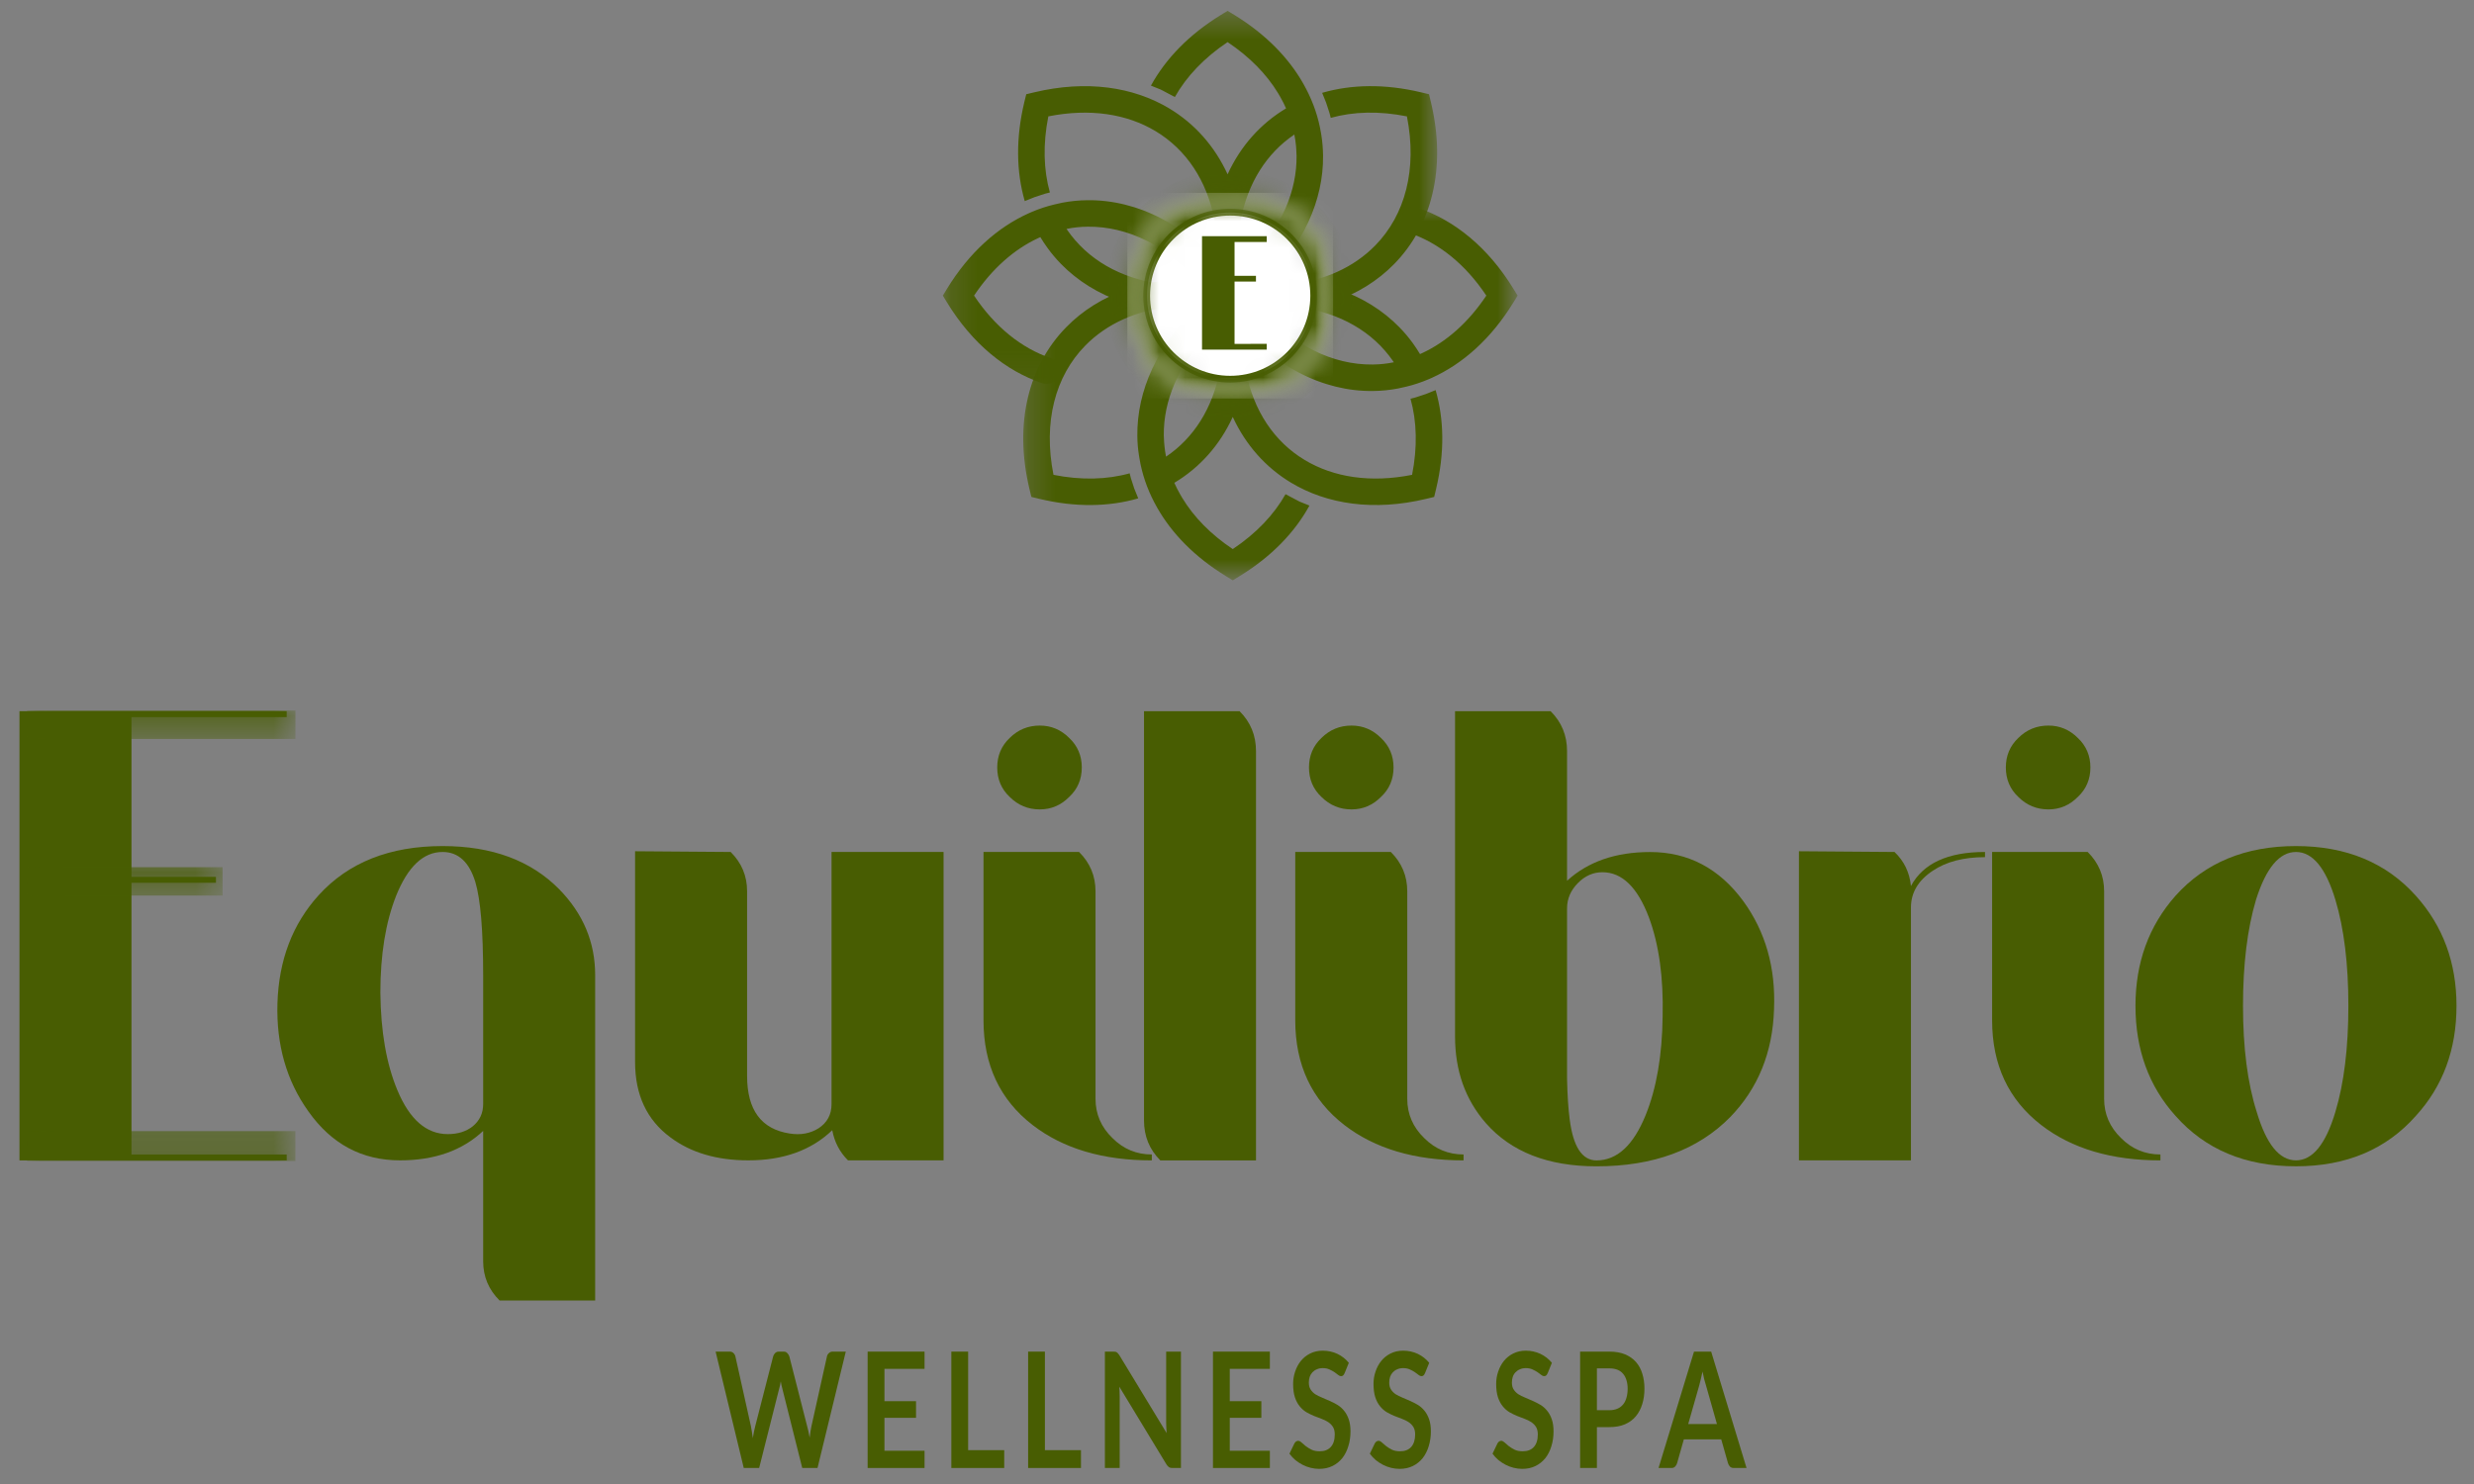 <svg width="95" height="57" viewBox="0 0 95 57" fill="none" xmlns="http://www.w3.org/2000/svg">
<rect x="0" y="0" width="95" height="57" fill="#808080" stroke="none"/>
<path d="M11.008 27.544H5.049V33.68H8.292V33.907H5.049V44.344H11.008V44.571H0.748V27.316H11.008V27.544Z" fill="#485D02"/>
<path d="M16.995 32.497C18.89 32.497 20.383 33.05 21.473 34.155C22.393 35.094 22.854 36.193 22.854 37.452V49.952H19.184C18.763 49.534 18.553 49.031 18.553 48.444V43.438C17.75 44.193 16.686 44.569 15.36 44.569C13.9 44.569 12.727 43.942 11.84 42.685C11.001 41.511 10.606 40.126 10.654 38.533C10.706 36.874 11.233 35.49 12.239 34.382C13.381 33.126 14.966 32.497 16.995 32.497ZM17.195 43.561C17.582 43.561 17.901 43.461 18.153 43.261C18.419 43.043 18.553 42.76 18.553 42.407V37.452C18.553 35.742 18.453 34.55 18.253 33.878C18.017 33.109 17.597 32.724 16.995 32.724C16.256 32.724 15.661 33.286 15.21 34.409C14.807 35.43 14.606 36.67 14.606 38.129C14.621 39.622 14.839 40.871 15.26 41.876C15.729 43 16.374 43.561 17.195 43.561Z" fill="#485D02"/>
<path d="M36.232 32.724V44.569H32.562C32.244 44.251 32.042 43.865 31.958 43.411C31.152 44.183 30.079 44.569 28.738 44.569C27.53 44.569 26.532 44.276 25.745 43.688C24.839 43.019 24.387 42.055 24.387 40.794V32.696L28.057 32.724C28.477 33.141 28.688 33.644 28.688 34.231V41.326C28.688 42.634 29.233 43.372 30.323 43.538C30.741 43.605 31.11 43.538 31.431 43.338C31.764 43.12 31.931 42.81 31.931 42.407V32.724H36.232Z" fill="#485D02"/>
<path d="M42.067 42.203C42.067 42.792 42.285 43.296 42.721 43.716C43.139 44.134 43.641 44.343 44.229 44.343V44.57C42.351 44.57 40.825 44.118 39.651 43.212C38.394 42.24 37.766 40.899 37.766 39.188V32.724H41.436C41.856 33.142 42.067 33.645 42.067 34.232V42.203ZM39.928 31.089C39.476 31.089 39.09 30.929 38.77 30.608C38.452 30.308 38.293 29.931 38.293 29.477C38.293 29.026 38.452 28.649 38.77 28.346C39.09 28.028 39.476 27.869 39.928 27.869C40.364 27.869 40.741 28.028 41.059 28.346C41.379 28.649 41.54 29.026 41.54 29.477C41.54 29.931 41.379 30.308 41.059 30.608C40.741 30.929 40.364 31.089 39.928 31.089Z" fill="#485D02"/>
<path d="M43.929 27.316H47.599C48.019 27.734 48.23 28.246 48.23 28.852V44.571H44.556C44.138 44.153 43.929 43.642 43.929 43.036V27.316Z" fill="#485D02"/>
<path d="M54.038 42.203C54.038 42.792 54.256 43.296 54.692 43.716C55.11 44.134 55.612 44.343 56.2 44.343V44.57C54.322 44.57 52.796 44.118 51.622 43.212C50.365 42.24 49.737 40.899 49.737 39.188V32.724H53.407C53.827 33.142 54.038 33.645 54.038 34.232V42.203ZM51.899 31.089C51.447 31.089 51.061 30.929 50.741 30.608C50.423 30.308 50.264 29.931 50.264 29.477C50.264 29.026 50.423 28.649 50.741 28.346C51.061 28.028 51.447 27.869 51.899 27.869C52.335 27.869 52.712 28.028 53.03 28.346C53.35 28.649 53.511 29.026 53.511 29.477C53.511 29.931 53.35 30.308 53.03 30.608C52.712 30.929 52.335 31.089 51.899 31.089Z" fill="#485D02"/>
<path d="M63.367 32.726C64.826 32.726 66.017 33.355 66.941 34.611C67.795 35.786 68.188 37.17 68.122 38.762C68.07 40.422 67.509 41.804 66.437 42.909C65.195 44.169 63.485 44.798 61.305 44.798C59.443 44.798 58.025 44.244 57.053 43.136C56.265 42.231 55.873 41.124 55.873 39.816V27.316H59.542C59.963 27.734 60.174 28.246 60.174 28.852V33.83C60.979 33.094 62.043 32.726 63.367 32.726ZM61.305 44.571C62.092 44.571 62.719 43.993 63.19 42.836C63.61 41.798 63.828 40.532 63.844 39.039C63.88 37.547 63.704 36.28 63.317 35.237C62.881 34.082 62.286 33.502 61.532 33.502C61.18 33.502 60.87 33.638 60.601 33.907C60.316 34.192 60.174 34.519 60.174 34.888V41.451C60.188 42.072 60.221 42.584 60.274 42.986C60.407 44.043 60.751 44.571 61.305 44.571Z" fill="#485D02"/>
<path d="M73.379 34.032C73.848 33.16 74.796 32.724 76.223 32.724V32.923C75.398 32.923 74.728 33.099 74.21 33.45C73.656 33.82 73.379 34.289 73.379 34.858V44.569H69.078V32.696L72.748 32.724C73.117 33.075 73.327 33.512 73.379 34.032Z" fill="#485D02"/>
<path d="M80.797 42.203C80.797 42.792 81.015 43.296 81.451 43.716C81.869 44.134 82.371 44.343 82.959 44.343V44.57C81.081 44.57 79.555 44.118 78.381 43.212C77.124 42.24 76.496 40.899 76.496 39.188V32.724H80.166C80.586 33.142 80.797 33.645 80.797 34.232V42.203ZM78.658 31.089C78.206 31.089 77.82 30.929 77.5 30.608C77.182 30.308 77.023 29.931 77.023 29.477C77.023 29.026 77.182 28.649 77.5 28.346C77.82 28.028 78.206 27.869 78.658 27.869C79.094 27.869 79.471 28.028 79.789 28.346C80.109 28.649 80.27 29.026 80.27 29.477C80.27 29.931 80.109 30.308 79.789 30.608C79.471 30.929 79.094 31.089 78.658 31.089Z" fill="#485D02"/>
<path d="M88.164 32.497C90.092 32.497 91.628 33.135 92.77 34.409C93.808 35.566 94.328 36.974 94.328 38.633C94.328 40.311 93.808 41.719 92.77 42.857C91.628 44.151 90.092 44.797 88.164 44.797C86.22 44.797 84.677 44.151 83.536 42.857C82.512 41.719 82.001 40.311 82.001 38.633C82.001 36.974 82.512 35.566 83.536 34.409C84.677 33.135 86.22 32.497 88.164 32.497ZM88.164 44.569C88.802 44.569 89.307 43.95 89.677 42.707C90.01 41.602 90.176 40.244 90.176 38.633C90.176 37.023 90.01 35.665 89.677 34.559C89.307 33.336 88.802 32.724 88.164 32.724C87.528 32.724 87.016 33.336 86.629 34.559C86.295 35.683 86.13 37.041 86.13 38.633C86.13 40.244 86.304 41.602 86.656 42.707C87.025 43.95 87.528 44.569 88.164 44.569Z" fill="#485D02"/>
<mask id="mask0_376_179" style="mask-type:luminance" maskUnits="userSpaceOnUse" x="1" y="27" width="11" height="2">
<path d="M1.04 27.293H11.343V28.383H1.04V27.293Z" fill="white"/>
</mask>
<g mask="url(#mask0_376_179)">
<path d="M1.04 27.293H11.344V28.383H1.04V27.293Z" fill="#485D02"/>
</g>
<mask id="mask1_376_179" style="mask-type:luminance" maskUnits="userSpaceOnUse" x="1" y="33" width="8" height="2">
<path d="M1.04 33.308H8.548V34.398H1.04V33.308Z" fill="white"/>
</mask>
<g mask="url(#mask1_376_179)">
<path d="M1.04 33.308H8.547V34.398H1.04V33.308Z" fill="#485D02"/>
</g>
<mask id="mask2_376_179" style="mask-type:luminance" maskUnits="userSpaceOnUse" x="1" y="43" width="11" height="2">
<path d="M1.04 43.446H11.343V44.593H1.04V43.446Z" fill="white"/>
</mask>
<g mask="url(#mask2_376_179)">
<path d="M1.04 43.446H11.342V44.593H1.04V43.446Z" fill="#485D02"/>
</g>
<path d="M32.478 51.915L31.392 56.385H30.806L30.04 53.333C30.019 53.26 29.999 53.167 29.981 53.057C29.972 53.113 29.962 53.163 29.953 53.21C29.944 53.254 29.933 53.295 29.921 53.333L29.151 56.385H28.56L27.479 51.915H28.024C28.079 51.915 28.125 51.933 28.161 51.968C28.2 52.003 28.227 52.048 28.239 52.102L28.835 54.78C28.846 54.847 28.859 54.919 28.872 54.997C28.883 55.071 28.896 55.152 28.908 55.237C28.92 55.152 28.934 55.071 28.95 54.997C28.965 54.919 28.982 54.847 29 54.78L29.688 52.102C29.699 52.056 29.724 52.013 29.761 51.974C29.8 51.935 29.848 51.915 29.903 51.915H30.095C30.15 51.915 30.194 51.933 30.228 51.968C30.265 52.003 30.292 52.048 30.311 52.102L30.994 54.78C31.03 54.906 31.062 55.052 31.09 55.219C31.108 55.055 31.131 54.909 31.159 54.78L31.754 52.102C31.764 52.053 31.788 52.009 31.828 51.974C31.867 51.935 31.915 51.915 31.97 51.915H32.478Z" fill="#485D02"/>
<path d="M33.962 52.577V53.819H35.175V54.458H33.962V55.723H35.502V56.385H33.317V51.915H35.502V52.577H33.962Z" fill="#485D02"/>
<path d="M38.562 55.7V56.385H36.531V51.915H37.176V55.7H38.562Z" fill="#485D02"/>
<path d="M41.509 55.7V56.385H39.479V51.915H40.124V55.7H41.509Z" fill="#485D02"/>
<path d="M45.348 51.915V56.385H45.016C44.964 56.385 44.922 56.376 44.889 56.356C44.855 56.332 44.822 56.296 44.789 56.244L42.981 53.263C42.99 53.4 42.995 53.526 42.995 53.643V56.385H42.427V51.915H42.763C42.791 51.915 42.813 51.918 42.831 51.921C42.852 51.925 42.87 51.933 42.886 51.944C42.901 51.953 42.916 51.966 42.931 51.985C42.946 52.002 42.963 52.023 42.981 52.05L44.798 55.044C44.791 54.97 44.787 54.897 44.785 54.827C44.781 54.756 44.78 54.692 44.78 54.633V51.915H45.348Z" fill="#485D02"/>
<path d="M47.222 52.577V53.819H48.435V54.458H47.222V55.723H48.762V56.385H46.577V51.915H48.762V52.577H47.222Z" fill="#485D02"/>
<path d="M51.635 52.736C51.617 52.779 51.597 52.81 51.576 52.829C51.555 52.849 51.527 52.858 51.494 52.858C51.46 52.858 51.424 52.843 51.385 52.811C51.346 52.781 51.299 52.746 51.245 52.706C51.19 52.669 51.127 52.634 51.054 52.602C50.981 52.567 50.895 52.549 50.795 52.549C50.706 52.549 50.629 52.565 50.563 52.596C50.496 52.623 50.441 52.663 50.395 52.712C50.35 52.759 50.315 52.817 50.291 52.887C50.269 52.954 50.259 53.027 50.259 53.109C50.259 53.214 50.282 53.301 50.327 53.371C50.373 53.441 50.432 53.502 50.504 53.551C50.579 53.598 50.666 53.642 50.763 53.68C50.86 53.719 50.959 53.761 51.058 53.808C51.158 53.852 51.256 53.901 51.354 53.959C51.45 54.018 51.535 54.092 51.608 54.181C51.683 54.271 51.744 54.382 51.79 54.513C51.835 54.641 51.858 54.797 51.858 54.979C51.858 55.182 51.831 55.37 51.776 55.545C51.724 55.719 51.647 55.874 51.544 56.005C51.441 56.133 51.315 56.235 51.167 56.308C51.019 56.381 50.847 56.419 50.654 56.419C50.545 56.419 50.436 56.404 50.327 56.378C50.22 56.352 50.118 56.312 50.018 56.262C49.921 56.212 49.829 56.151 49.741 56.081C49.656 56.008 49.58 55.926 49.514 55.836L49.705 55.44C49.72 55.414 49.739 55.39 49.764 55.37C49.791 55.351 49.82 55.341 49.85 55.341C49.889 55.341 49.932 55.363 49.977 55.405C50.023 55.444 50.077 55.491 50.141 55.545C50.207 55.596 50.283 55.642 50.368 55.685C50.452 55.724 50.555 55.743 50.677 55.743C50.859 55.743 50.999 55.689 51.099 55.58C51.202 55.468 51.254 55.306 51.254 55.096C51.254 54.979 51.231 54.885 51.186 54.81C51.14 54.737 51.079 54.675 51.004 54.624C50.928 54.574 50.842 54.531 50.745 54.496C50.651 54.461 50.554 54.424 50.454 54.385C50.354 54.343 50.256 54.295 50.159 54.239C50.065 54.181 49.98 54.105 49.905 54.012C49.829 53.919 49.769 53.805 49.723 53.668C49.678 53.528 49.655 53.358 49.655 53.155C49.655 52.992 49.68 52.835 49.732 52.683C49.783 52.529 49.856 52.392 49.95 52.275C50.047 52.156 50.165 52.06 50.304 51.99C50.446 51.917 50.609 51.879 50.79 51.879C50.993 51.879 51.181 51.92 51.354 52.001C51.526 52.083 51.673 52.198 51.794 52.345L51.635 52.736Z" fill="#485D02"/>
<path d="M54.722 52.736C54.704 52.779 54.684 52.81 54.663 52.829C54.642 52.849 54.614 52.858 54.581 52.858C54.547 52.858 54.511 52.843 54.472 52.811C54.433 52.781 54.386 52.746 54.331 52.706C54.277 52.669 54.214 52.634 54.141 52.602C54.068 52.567 53.982 52.549 53.882 52.549C53.793 52.549 53.716 52.565 53.65 52.596C53.583 52.623 53.528 52.663 53.482 52.712C53.437 52.759 53.402 52.817 53.378 52.887C53.356 52.954 53.346 53.027 53.346 53.109C53.346 53.214 53.369 53.301 53.414 53.371C53.459 53.441 53.519 53.502 53.591 53.551C53.666 53.598 53.752 53.642 53.85 53.68C53.947 53.719 54.045 53.761 54.145 53.808C54.245 53.852 54.343 53.901 54.441 53.959C54.537 54.018 54.622 54.092 54.695 54.181C54.77 54.271 54.831 54.382 54.877 54.513C54.922 54.641 54.945 54.797 54.945 54.979C54.945 55.182 54.917 55.37 54.863 55.545C54.811 55.719 54.733 55.874 54.631 56.005C54.528 56.133 54.402 56.235 54.254 56.308C54.106 56.381 53.934 56.419 53.741 56.419C53.632 56.419 53.523 56.404 53.414 56.378C53.307 56.352 53.205 56.312 53.105 56.262C53.008 56.212 52.916 56.151 52.828 56.081C52.743 56.008 52.667 55.926 52.601 55.836L52.792 55.44C52.807 55.414 52.826 55.39 52.851 55.37C52.878 55.351 52.907 55.341 52.937 55.341C52.976 55.341 53.019 55.363 53.064 55.405C53.11 55.444 53.164 55.491 53.228 55.545C53.294 55.596 53.37 55.642 53.455 55.685C53.539 55.724 53.642 55.743 53.764 55.743C53.946 55.743 54.086 55.689 54.186 55.58C54.288 55.468 54.341 55.306 54.341 55.096C54.341 54.979 54.318 54.885 54.273 54.81C54.227 54.737 54.166 54.675 54.091 54.624C54.015 54.574 53.928 54.531 53.832 54.496C53.738 54.461 53.641 54.424 53.541 54.385C53.441 54.343 53.343 54.295 53.246 54.239C53.152 54.181 53.067 54.105 52.992 54.012C52.916 53.919 52.855 53.805 52.81 53.668C52.765 53.528 52.742 53.358 52.742 53.155C52.742 52.992 52.767 52.835 52.819 52.683C52.87 52.529 52.943 52.392 53.037 52.275C53.134 52.156 53.252 52.06 53.391 51.99C53.533 51.917 53.696 51.879 53.877 51.879C54.08 51.879 54.268 51.92 54.441 52.001C54.613 52.083 54.76 52.198 54.881 52.345L54.722 52.736Z" fill="#485D02"/>
<path d="M59.433 52.736C59.414 52.779 59.394 52.81 59.374 52.829C59.352 52.849 59.325 52.858 59.292 52.858C59.258 52.858 59.221 52.843 59.183 52.811C59.143 52.781 59.096 52.746 59.042 52.706C58.987 52.669 58.924 52.634 58.851 52.602C58.779 52.567 58.692 52.549 58.592 52.549C58.504 52.549 58.427 52.565 58.361 52.596C58.294 52.623 58.238 52.663 58.193 52.712C58.147 52.759 58.112 52.817 58.088 52.887C58.067 52.954 58.056 53.027 58.056 53.109C58.056 53.214 58.079 53.301 58.124 53.371C58.17 53.441 58.229 53.502 58.302 53.551C58.377 53.598 58.463 53.642 58.56 53.68C58.657 53.719 58.756 53.761 58.856 53.808C58.956 53.852 59.053 53.901 59.151 53.959C59.248 54.018 59.333 54.092 59.405 54.181C59.48 54.271 59.542 54.382 59.587 54.513C59.632 54.641 59.655 54.797 59.655 54.979C59.655 55.182 59.628 55.37 59.573 55.545C59.521 55.719 59.444 55.874 59.342 56.005C59.238 56.133 59.112 56.235 58.965 56.308C58.816 56.381 58.645 56.419 58.452 56.419C58.343 56.419 58.233 56.404 58.124 56.378C58.018 56.352 57.916 56.312 57.816 56.262C57.718 56.212 57.626 56.151 57.539 56.081C57.453 56.008 57.377 55.926 57.312 55.836L57.502 55.44C57.517 55.414 57.536 55.39 57.561 55.37C57.589 55.351 57.617 55.341 57.648 55.341C57.686 55.341 57.729 55.363 57.775 55.405C57.82 55.444 57.875 55.491 57.938 55.545C58.004 55.596 58.08 55.642 58.165 55.685C58.249 55.724 58.353 55.743 58.474 55.743C58.656 55.743 58.797 55.689 58.897 55.58C58.999 55.468 59.051 55.306 59.051 55.096C59.051 54.979 59.028 54.885 58.983 54.81C58.938 54.737 58.876 54.675 58.801 54.624C58.725 54.574 58.639 54.531 58.542 54.496C58.448 54.461 58.352 54.424 58.252 54.385C58.152 54.343 58.053 54.295 57.956 54.239C57.862 54.181 57.777 54.105 57.702 54.012C57.626 53.919 57.566 53.805 57.52 53.668C57.475 53.528 57.452 53.358 57.452 53.155C57.452 52.992 57.477 52.835 57.529 52.683C57.581 52.529 57.653 52.392 57.748 52.275C57.844 52.156 57.962 52.06 58.102 51.99C58.244 51.917 58.406 51.879 58.588 51.879C58.79 51.879 58.978 51.92 59.151 52.001C59.324 52.083 59.47 52.198 59.592 52.345L59.433 52.736Z" fill="#485D02"/>
<path d="M61.802 54.165C61.92 54.165 62.022 54.146 62.111 54.106C62.198 54.068 62.271 54.012 62.328 53.942C62.385 53.872 62.428 53.787 62.456 53.684C62.485 53.583 62.501 53.468 62.501 53.339C62.501 53.221 62.485 53.115 62.456 53.016C62.428 52.92 62.385 52.838 62.328 52.77C62.271 52.7 62.198 52.647 62.111 52.612C62.022 52.577 61.92 52.559 61.802 52.559H61.32V54.165H61.802ZM61.802 51.915C62.031 51.915 62.231 51.95 62.401 52.02C62.57 52.091 62.71 52.189 62.819 52.313C62.93 52.439 63.012 52.589 63.064 52.764C63.119 52.94 63.146 53.132 63.146 53.339C63.146 53.558 63.117 53.758 63.06 53.936C63.005 54.116 62.921 54.273 62.81 54.405C62.701 54.534 62.561 54.636 62.392 54.709C62.222 54.78 62.025 54.815 61.802 54.815H61.32V56.385H60.675V51.915H61.802Z" fill="#485D02"/>
<path d="M65.93 54.698L65.508 53.21C65.486 53.144 65.463 53.066 65.44 52.975C65.418 52.886 65.397 52.788 65.376 52.682C65.355 52.788 65.332 52.888 65.308 52.981C65.286 53.072 65.267 53.15 65.249 53.216L64.826 54.698H65.93ZM67.066 56.385H66.571C66.513 56.385 66.466 56.367 66.43 56.332C66.396 56.297 66.371 56.253 66.353 56.198L66.094 55.284H64.659L64.4 56.198C64.387 56.244 64.363 56.288 64.327 56.327C64.291 56.366 64.245 56.385 64.191 56.385H63.687L65.049 51.915H65.708L67.066 56.385Z" fill="#485D02"/>
<mask id="mask3_376_179" style="mask-type:luminance" maskUnits="userSpaceOnUse" x="36" y="0" width="20" height="15">
<path d="M36.189 0.417H55.233V14.933H36.189V0.417Z" fill="white"/>
</mask>
<g mask="url(#mask3_376_179)">
<path fill-rule="evenodd" clip-rule="evenodd" d="M49.384 4.163C48.411 4.744 47.639 5.605 47.139 6.694C46.639 5.608 45.87 4.75 44.903 4.167C43.517 3.335 41.72 3.066 39.709 3.547L39.407 3.62L39.333 3.923C39 5.314 39.025 6.603 39.35 7.724L39.731 7.571C39.864 7.527 39.996 7.484 40.128 7.441L40.315 7.393C40.071 6.524 40.044 5.533 40.255 4.47C41.846 4.153 43.269 4.372 44.377 5.04C45.542 5.74 46.349 6.931 46.639 8.47H47.639C47.914 7.021 48.645 5.88 49.702 5.168C49.731 5.309 49.751 5.452 49.765 5.595L49.775 5.724L49.787 5.983C49.802 7.33 49.22 8.706 48.038 9.918L47.495 10.427C47.412 10.499 47.327 10.57 47.238 10.641C45.634 8.62 43.657 7.668 41.757 7.69C41.432 7.693 41.108 7.725 40.789 7.786L40.471 7.858C40.184 7.927 39.901 8.021 39.624 8.138L39.506 8.19C38.311 8.726 37.22 9.695 36.366 11.088L36.204 11.354L36.366 11.62C37.34 13.209 38.624 14.245 40.015 14.718C40.281 14.809 40.571 14.667 40.661 14.402C40.751 14.136 40.61 13.846 40.344 13.755C39.233 13.376 38.212 12.567 37.403 11.354C38.093 10.321 38.938 9.579 39.859 9.149L39.948 9.108C39.99 9.179 40.035 9.25 40.081 9.318L40.223 9.522C40.38 9.74 40.554 9.946 40.743 10.139C42.009 11.434 43.951 12.153 46.351 11.96L46.566 11.942C46.756 11.924 46.946 11.899 47.142 11.867C47.285 11.891 47.427 11.91 47.566 11.926L47.984 11.965C50.358 12.142 52.28 11.424 53.537 10.139C54.964 8.68 55.557 6.474 54.946 3.923L54.873 3.62L54.57 3.547C53.18 3.214 51.889 3.24 50.77 3.566L50.923 3.946C50.967 4.078 51.009 4.209 51.052 4.342L51.1 4.527C51.97 4.284 52.96 4.257 54.025 4.47C54.427 6.496 53.959 8.253 52.809 9.428C51.984 10.271 50.821 10.807 49.407 10.94L49.121 10.961C48.893 10.975 48.657 10.978 48.417 10.966C50.051 9.46 50.823 7.684 50.805 5.972C50.801 5.715 50.781 5.459 50.741 5.204L50.723 5.096C50.627 4.517 50.435 3.949 50.151 3.408L50.043 3.208C49.477 2.213 48.596 1.311 47.406 0.579L47.139 0.417L46.874 0.579C45.652 1.33 44.757 2.263 44.195 3.289L44.578 3.443L45.114 3.727C45.556 2.94 46.238 2.22 47.139 1.617C47.985 2.183 48.636 2.85 49.078 3.58L49.164 3.727C49.246 3.87 49.318 4.015 49.384 4.163ZM46.176 10.954C44.856 9.437 43.294 8.69 41.769 8.707C41.495 8.709 41.222 8.738 40.956 8.792L40.993 8.849C41.085 8.983 41.185 9.11 41.291 9.232L41.471 9.428C42.419 10.399 43.819 10.961 45.53 10.972L45.713 10.973C45.865 10.971 46.02 10.966 46.176 10.954Z" fill="#485D02"/>
</g>
<mask id="mask4_376_179" style="mask-type:luminance" maskUnits="userSpaceOnUse" x="39" y="7" width="20" height="16">
<path d="M39.246 7.957H58.209V22.219H39.246V7.957Z" fill="white"/>
</mask>
<g mask="url(#mask4_376_179)">
<path fill-rule="evenodd" clip-rule="evenodd" d="M45.093 18.545C46.066 17.963 46.838 17.103 47.337 16.014C47.838 17.099 48.607 17.958 49.575 18.54C50.959 19.372 52.757 19.642 54.768 19.16L55.071 19.087L55.144 18.784C55.478 17.393 55.452 16.105 55.127 14.984L54.746 15.137C54.614 15.18 54.481 15.223 54.349 15.267L54.162 15.314C54.406 16.184 54.434 17.174 54.223 18.238C52.632 18.555 51.208 18.336 50.1 17.668C48.935 16.968 48.129 15.777 47.838 14.238H46.838C46.563 15.687 45.833 16.828 44.775 17.54C44.747 17.399 44.726 17.256 44.713 17.113L44.702 16.983L44.689 16.725C44.675 15.378 45.257 14.002 46.439 12.79L46.982 12.28C47.065 12.209 47.151 12.137 47.239 12.067C48.844 14.088 50.82 15.04 52.719 15.018C53.044 15.015 53.369 14.983 53.689 14.921L54.006 14.85C54.293 14.781 54.576 14.686 54.853 14.569L54.972 14.517C56.166 13.98 57.257 13.013 58.112 11.62L58.274 11.354L58.112 11.088C57.136 9.498 55.852 8.463 54.461 7.989C54.196 7.899 53.906 8.04 53.816 8.306C53.725 8.572 53.867 8.861 54.133 8.952C55.244 9.332 56.264 10.141 57.074 11.354C56.385 12.387 55.54 13.129 54.618 13.559L54.528 13.6C54.486 13.528 54.442 13.458 54.395 13.39L54.255 13.185C54.097 12.967 53.923 12.761 53.735 12.569C52.469 11.273 50.526 10.554 48.127 10.747L47.911 10.766C47.722 10.784 47.53 10.809 47.335 10.841C47.192 10.817 47.05 10.797 46.91 10.781L46.492 10.743C44.118 10.566 42.197 11.283 40.941 12.569C39.513 14.028 38.92 16.234 39.531 18.784L39.604 19.087L39.907 19.16C41.298 19.494 42.588 19.468 43.707 19.142L43.554 18.762C43.511 18.63 43.468 18.498 43.425 18.365L43.378 18.18C42.507 18.423 41.517 18.451 40.453 18.238C40.05 16.211 40.519 14.455 41.668 13.28C42.492 12.437 43.657 11.901 45.071 11.768L45.356 11.747C45.584 11.733 45.82 11.73 46.061 11.742C44.426 13.248 43.655 15.024 43.673 16.736C43.675 16.993 43.696 17.249 43.737 17.503L43.755 17.611C43.851 18.191 44.042 18.758 44.326 19.3L44.435 19.5C44.999 20.493 45.88 21.397 47.072 22.127L47.337 22.291L47.603 22.127C48.826 21.378 49.721 20.444 50.282 19.419L49.9 19.265L49.364 18.981C48.92 19.768 48.24 20.488 47.337 21.09C46.491 20.525 45.841 19.857 45.399 19.127L45.314 18.981C45.232 18.838 45.158 18.692 45.093 18.545ZM48.3 11.754C49.622 13.271 51.184 14.018 52.708 14.001C52.982 13.998 53.254 13.97 53.521 13.915L53.484 13.859C53.392 13.725 53.292 13.598 53.186 13.476L53.007 13.28C52.057 12.309 50.657 11.747 48.946 11.735L48.764 11.734C48.611 11.736 48.457 11.742 48.3 11.754Z" fill="#485D02"/>
</g>
<mask id="mask5_376_179" style="mask-type:luminance" maskUnits="userSpaceOnUse" x="43" y="7" width="9" height="9">
<path d="M43.289 7.407H51.19V15.307H43.289V7.407Z" fill="white"/>
</mask>
<g mask="url(#mask5_376_179)">
<mask id="mask6_376_179" style="mask-type:luminance" maskUnits="userSpaceOnUse" x="43" y="7" width="9" height="9">
<path d="M47.239 7.407C45.058 7.407 43.289 9.175 43.289 11.356C43.289 13.538 45.058 15.307 47.239 15.307C49.421 15.307 51.19 13.538 51.19 11.356C51.19 9.175 49.421 7.407 47.239 7.407Z" fill="white"/>
</mask>
<g mask="url(#mask6_376_179)">
<path d="M43.289 7.407H51.19V15.307H43.289V7.407Z" fill="white"/>
</g>
</g>
<mask id="mask7_376_179" style="mask-type:luminance" maskUnits="userSpaceOnUse" x="43" y="7" width="9" height="9">
<path d="M43.289 7.407H51.138V15.256H43.289V7.407Z" fill="white"/>
</mask>
<g mask="url(#mask7_376_179)">
<mask id="mask8_376_179" style="mask-type:luminance" maskUnits="userSpaceOnUse" x="43" y="7" width="9" height="9">
<path d="M47.239 7.407C45.058 7.407 43.289 9.175 43.289 11.356C43.289 13.538 45.058 15.307 47.239 15.307C49.421 15.307 51.189 13.538 51.189 11.356C51.189 9.175 49.421 7.407 47.239 7.407Z" fill="white"/>
</mask>
<g mask="url(#mask8_376_179)">
<path fill-rule="evenodd" clip-rule="evenodd" d="M42.417 11.356C42.417 8.693 44.577 6.535 47.239 6.535C49.902 6.535 52.061 8.694 52.061 11.356C52.061 14.019 49.903 16.179 47.239 16.179C44.577 16.179 42.417 14.019 42.417 11.356ZM47.239 8.279C45.539 8.279 44.161 9.657 44.161 11.356C44.161 13.056 45.54 14.435 47.239 14.435C48.939 14.435 50.316 13.056 50.316 11.356C50.316 9.657 48.939 8.279 47.239 8.279Z" fill="#485D02"/>
</g>
</g>
<mask id="mask9_376_179" style="mask-type:luminance" maskUnits="userSpaceOnUse" x="43" y="8" width="8" height="7">
<path d="M43.9 8.017H50.582V14.775H43.9V8.017Z" fill="white"/>
</mask>
<g mask="url(#mask9_376_179)">
<path d="M47.238 8.017C45.397 8.017 43.9 9.513 43.9 11.355C43.9 13.197 45.397 14.693 47.238 14.693C49.08 14.693 50.577 13.197 50.577 11.355C50.577 9.513 49.08 8.017 47.238 8.017ZM47.238 8.162C49.004 8.162 50.431 9.59 50.431 11.355C50.431 13.121 49.004 14.549 47.238 14.549C45.472 14.549 44.045 13.121 44.045 11.355C44.045 9.59 45.472 8.162 47.238 8.162Z" fill="#485D02"/>
</g>
<path d="M46.157 9.072H48.642V9.295H47.406V10.594H48.228V10.816H47.406V13.21L48.642 13.205V13.428H46.157V9.072Z" fill="#485D02"/>
</svg>
